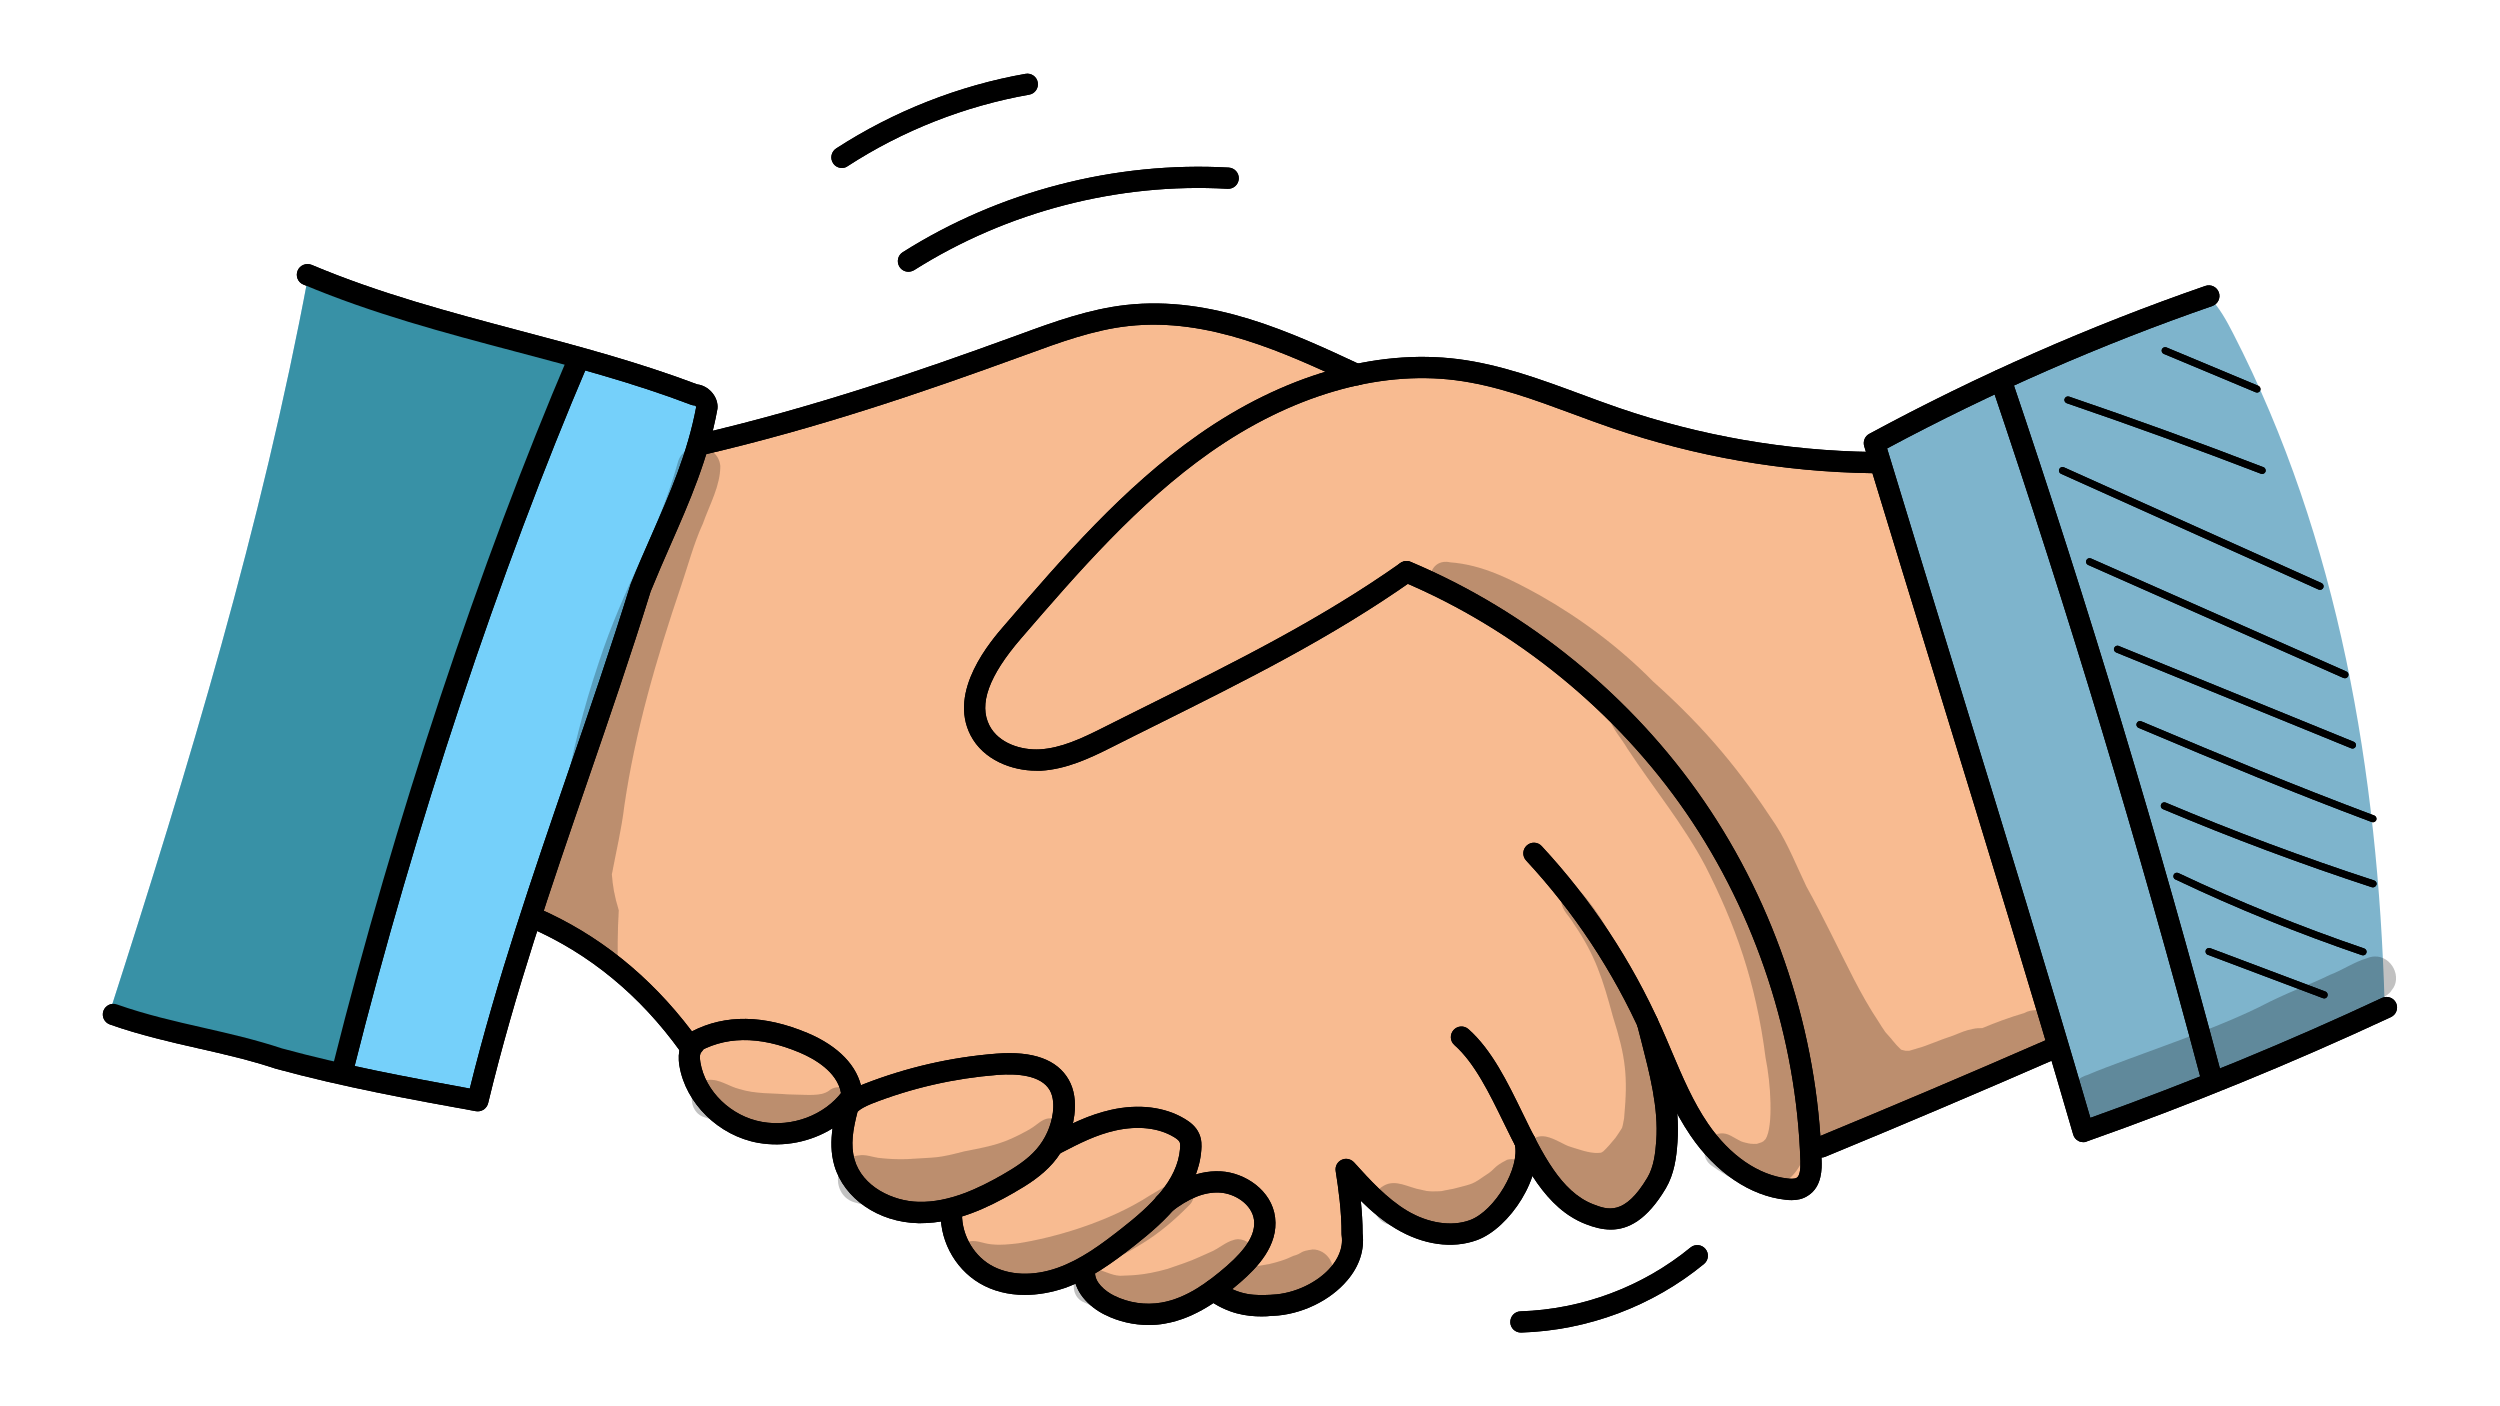 <?xml version="1.0" encoding="utf-8"?>
<!-- Generator: Adobe Illustrator 26.5.1, SVG Export Plug-In . SVG Version: 6.00 Build 0)  -->
<svg version="1.1" id="Layer_1" xmlns="http://www.w3.org/2000/svg" xmlns:xlink="http://www.w3.org/1999/xlink" x="0px" y="0px"
	 viewBox="0 0 192 108" style="enable-background:new 0 0 192 108;" xml:space="preserve">
<style type="text/css">
	.st0{fill:#F8BB91;}
	.st1{fill:#7EB4CC;}
	.st2{fill:#75D0FA;}
	.st3{fill:#A8D0F3;}
	.st4{opacity:0.129;}
	.st5{fill:#3891A6;}
	.st6{fill:#E5F9FF;}
	.st7{stroke:#000000;stroke-width:0.5;stroke-miterlimit:10;}
	.st8{fill:#FFCD43;}
	.st9{fill:#A7C9CB;}
	.st10{fill:#F1BA33;}
	.st11{fill:#91B6B6;}
	.st12{fill:#FFF1CB;}
	.st13{fill:#FFFFFF;}
	.st14{fill:#9FD3F9;}
	.st15{opacity:0.6;fill:#FFFFFF;}
	.st16{fill:#A9D1F4;}
	.st17{fill:#75D1FB;}
	.st18{fill:#55A8C3;}
	.st19{fill:none;stroke:#55A8C3;stroke-width:0.75;stroke-miterlimit:10;}
	.st20{opacity:0.1;}
	.st21{fill:#F8CEB4;}
	.st22{fill:#D48E3C;}
	.st23{fill:#EFBEA4;}
	.st24{fill:#151515;}
	.st25{fill:#333D51;}
	.st26{fill:#3B445A;}
	.st27{fill:#415066;}
	.st28{fill:#4B5971;}
	.st29{fill:#1E1E1E;}
	.st30{fill:#232323;}
	.st31{fill:#313233;}
	.st32{fill:#387295;}
	.st33{fill:url(#SVGID_1_);}
	.st34{fill:#BA1F41;}
	.st35{fill:url(#SVGID_00000065769474004616021320000006613152495205673607_);}
	.st36{fill:#454547;}
	.st37{fill:#FFF2E8;}
	.st38{fill:#E18373;}
	.st39{fill:#F38D7D;}
	.st40{fill:#DE5D4F;}
	.st41{fill:#EC6554;}
	.st42{fill:url(#SVGID_00000161593788750705054580000003713124778162130585_);}
	.st43{fill:#A6A8AA;}
	.st44{fill:#B0B2B4;}
	.st45{fill:#B62025;}
	.st46{fill:#AB1A25;}
	.st47{fill:#C6002C;}
	.st48{fill:#F4A85F;}
	.st49{fill:#4C4B4A;}
	.st50{opacity:0.08;}
	.st51{fill:#4E4D50;}
	.st52{fill:#333333;}
	.st53{fill:#F28477;}
	.st54{fill:#ED806E;}
	.st55{fill:#EE5B4F;}
	.st56{fill:#ED5447;}
	.st57{fill:#1A1A1A;}
	.st58{fill:#B62025;stroke:#B62025;stroke-width:0.929;stroke-miterlimit:10;}
</style>
<g>
	<g>
		<path class="st0" d="M157.67,79.85c-0.11-0.63-0.26-1.25-0.36-1.87c-0.21-1.26-0.71-2.44-1.31-3.56c0-0.01-0.01-0.01-0.01-0.02
			c-0.2-0.56-0.35-1.12-0.53-1.69c-0.16-0.53-0.38-1-0.62-1.5c-0.43-0.91-0.4-1.88-0.58-2.85c-0.34-1.89-1.47-3.52-1.98-5.36
			c-0.04-0.03-0.08-0.08-0.11-0.14c-0.49-1.22-0.67-2.53-0.95-3.81c-0.29-1.34-0.71-2.65-1.15-3.94c-0.89-2.58-1.93-5.13-2.42-7.84
			c-0.01-0.06,0-0.12,0.02-0.17c-0.44-0.95-0.81-1.95-1.18-2.92c-0.46-1.2-0.63-2.49-0.94-3.73c-0.42-1.7-1.34-3.27-1.81-4.95
			c-8.46,0.48-16.75-2.37-24.75-5.2c-2.58-0.92-5.21-1.84-7.94-2.03c-2.43-0.17-4.86,0.26-7.57,0.5c-2.89-1.75-6.11-2.87-9.37-3.77
			c-1.97-0.55-3.98-1.03-6.02-1c-1.87,0.02-3.71,0.47-5.5,0.99c-9.66,2.82-18.69,8.04-28.72,8.97L40.71,70.44
			c2.63,0.51,5.01,1.94,7.02,3.71c2,1.78,3.67,3.9,5.52,6.34c-0.19,2.61,1.72,5.1,4.17,5.99c2.46,0.89,5.28,0.35,7.57-1.19
			c-0.23,1.14-0.23,2.33,0,3.48c0.1,0.5,0.24,0.99,0.47,1.44c0.49,0.95,1.36,1.65,2.3,2.14c1.6,0.83,3.49,1.09,5.42,0.76
			c-0.2,2.18,1.44,4.24,3.49,5c2.05,0.76,4.37,0.4,6.51-0.4c0.33,0.75,0.68,1.52,1.29,2.07c0.68,0.62,1.62,0.89,2.53,1
			c2.19,0.26,4.48-0.37,6.53-1.6c2.25,1.23,5.1,1.28,7.39,0.12c0.6-0.3,1.17-0.69,1.63-1.18c0.93-1,1.35-2.38,1.43-3.74
			c0.08-1.36-0.15-2.71-0.24-4.1c1.13,1.32,2.32,2.62,3.8,3.53c1.48,0.91,3.3,1.39,4.98,0.94c1.39-0.38,2.57-1.38,3.34-2.6
			c0.77-1.22,1.16-2.65,1.27-4.29c0.56,0.92,1.18,1.81,1.85,2.66c0.63,0.8,1.31,1.57,2.15,2.14c0.84,0.57,1.86,0.92,2.87,0.81
			c1.56-0.18,2.82-1.44,3.44-2.88c0.62-1.44,0.72-3.04,0.81-4.61c0.05-0.91,0.1-1.81,0.07-2.74c0.82,1.55,1.65,3.11,2.74,4.48
			c1.09,1.37,2.48,2.56,4.13,3.14c0.41,0.14,0.83,0.25,1.25,0.36c0.68,0.17,1.46,0.32,2.03-0.08c0.46-0.32,0.65-0.91,0.71-1.47
			c0.06-0.56,0.03-1.13,0.35-1.69c6.19-2.33,12.27-4.91,18.17-7.69C157.7,80.15,157.69,80,157.67,79.85z"/>
		<path class="st1" d="M171.51,25.62c-0.51-0.99-1.04-1.98-1.86-2.82c-8.77,3.05-17.31,6.77-25.52,11.09
			c0.14,2.25,1.54,4.23,2.07,6.39c0.3,1.2,0.47,2.43,0.89,3.59c0.42,1.17,0.87,2.38,1.44,3.48c0.09,0.16,0.02,0.32-0.09,0.41
			c0.53,2.46,1.46,4.81,2.28,7.18c0.45,1.3,0.86,2.6,1.15,3.94c0.24,1.09,0.42,2.21,0.76,3.27c0.08,0.03,0.14,0.1,0.16,0.21
			c0.43,2.04,1.73,3.77,2.1,5.83c0.09,0.5,0.14,1.01,0.19,1.52c0.06,0.54,0.22,0.98,0.46,1.47c0.48,0.94,0.69,1.98,1.04,2.97
			c0.63,1.2,1.16,2.45,1.37,3.8c0.11,0.7,0.32,1.4,0.39,2.1c0.04,0.37-0.03,0.71-0.14,1.05c0.53,1.89,1.13,3.76,1.9,5.57
			c4.47-1.04,8.82-2.64,12.84-4.71c3.54-1.36,7.03-2.86,10.2-4.86C182.63,59.36,179.62,41.39,171.51,25.62z"/>
		<path class="st2" d="M53.88,33.95c0.08-0.67,0.16-1.35,0.24-2.02c0.04-0.36,0.07-0.77-0.12-1.06c-3.25-1.32-6.55-2.65-9.86-3.01
			c-6.41,17.9-12.82,35.84-17.16,54.63c3.3,1.11,6.75,1.78,10.23,1.96c1.32-4.61,2.63-9.21,3.95-13.82c0,0-0.19-0.14-0.44-0.19
			L53.88,33.95z"/>
	</g>
	<g>
		<path d="M178.5,76.68c-0.03,0-0.06-0.01-0.1-0.02l-8.84-3.33c-0.14-0.05-0.21-0.21-0.16-0.35c0.05-0.14,0.21-0.21,0.35-0.16
			l8.84,3.33c0.14,0.05,0.21,0.21,0.16,0.35C178.71,76.61,178.61,76.68,178.5,76.68z"/>
	</g>
	<g>
		<path d="M181.49,73.37c-0.03,0-0.06,0-0.09-0.01c-4.87-1.66-9.69-3.61-14.33-5.82c-0.14-0.06-0.19-0.23-0.13-0.36
			c0.06-0.14,0.23-0.19,0.36-0.13c4.62,2.19,9.42,4.14,14.27,5.79c0.14,0.05,0.22,0.2,0.17,0.34
			C181.71,73.29,181.6,73.37,181.49,73.37z"/>
	</g>
	<g>
		<path d="M182.24,68.15c-0.03,0-0.06,0-0.08-0.01c-5.41-1.77-10.81-3.79-16.05-6c-0.14-0.06-0.2-0.22-0.14-0.36
			c0.06-0.14,0.22-0.2,0.36-0.14c5.23,2.21,10.61,4.22,16.01,5.98c0.14,0.05,0.22,0.2,0.17,0.34
			C182.46,68.08,182.35,68.15,182.24,68.15z"/>
	</g>
	<g>
		<path d="M182.24,63.15c-0.03,0-0.06-0.01-0.1-0.02c-6.3-2.36-11.18-4.4-17.9-7.23c-0.14-0.06-0.2-0.22-0.14-0.36
			c0.06-0.14,0.22-0.2,0.36-0.14c6.71,2.83,11.58,4.86,17.88,7.23c0.14,0.05,0.21,0.21,0.16,0.35
			C182.45,63.08,182.35,63.15,182.24,63.15z"/>
	</g>
	<g>
		<path d="M180.67,57.49c-0.03,0-0.07-0.01-0.1-0.02l-18.05-7.36c-0.14-0.06-0.21-0.22-0.15-0.35c0.06-0.14,0.22-0.21,0.35-0.15
			l18.05,7.36c0.14,0.06,0.21,0.22,0.15,0.35C180.88,57.43,180.78,57.49,180.67,57.49z"/>
	</g>
	<g>
		<path d="M180.09,52.09c-0.04,0-0.07-0.01-0.11-0.02l-19.61-8.68c-0.14-0.06-0.2-0.22-0.14-0.36c0.06-0.14,0.22-0.2,0.36-0.14
			l19.61,8.68c0.14,0.06,0.2,0.22,0.14,0.36C180.29,52.03,180.19,52.09,180.09,52.09z"/>
	</g>
	<g>
		<path d="M178.18,45.3c-0.04,0-0.08-0.01-0.11-0.02l-19.78-8.89c-0.14-0.06-0.2-0.22-0.14-0.36c0.06-0.14,0.22-0.2,0.36-0.14
			l19.78,8.89c0.14,0.06,0.2,0.22,0.14,0.36C178.38,45.24,178.28,45.3,178.18,45.3z"/>
	</g>
	<g>
		<path d="M173.73,36.4c-0.03,0-0.07-0.01-0.1-0.02c-4.91-1.89-9.93-3.71-14.9-5.41c-0.14-0.05-0.22-0.2-0.17-0.34
			c0.05-0.14,0.2-0.22,0.35-0.17c4.98,1.7,10,3.52,14.92,5.42c0.14,0.05,0.21,0.21,0.16,0.35C173.94,36.34,173.84,36.4,173.73,36.4z
			"/>
	</g>
	<g>
		<path d="M173.34,30.15c-0.03,0-0.07-0.01-0.1-0.02l-7.06-2.95c-0.14-0.06-0.2-0.22-0.15-0.35c0.06-0.14,0.22-0.2,0.35-0.15
			l7.06,2.95c0.14,0.06,0.2,0.22,0.15,0.35C173.55,30.09,173.44,30.15,173.34,30.15z"/>
	</g>
	<g>
		<path class="st3" d="M23.66,21.26c6.98,2.34,14.03,4.47,20.76,6.48c-1.1,4.65-3.94,8.68-5.84,13.07c-1.01,2.33-1.76,4.76-2.5,7.18
			c-3.46,11.37-6.78,22.79-9.96,34.24c-6.22-2.13-11.05-3.22-17.72-4.41C14.55,58.72,20.09,40.36,23.66,21.26z"/>
	</g>
	<g class="st4">
		<path d="M155.44,77.81c-1.09,0.32-2.15,0.71-3.2,1.15c-0.24-0.01-0.48,0.01-0.71,0.06c-0.53,0.09-1.02,0.31-1.52,0.51
			c-0.55,0.19-1.07,0.37-1.61,0.59c-0.21,0.08-0.85,0.33-1.1,0.38c-0.08,0.02-0.14,0.04-0.19,0.06c-0.16,0.05-0.32,0.1-0.48,0.14
			c-0.1,0-0.19,0-0.29,0c-0.11-0.02-0.21-0.05-0.32-0.08c0,0,0,0-0.01,0c-0.23-0.21-0.44-0.44-0.63-0.68
			c-0.26-0.34,0.03,0.04,0.13,0.17c-0.17-0.23-0.36-0.46-0.56-0.67c-0.06-0.07-0.11-0.13-0.15-0.17c-0.18-0.25-0.35-0.52-0.51-0.78
			c-0.7-1.05-1.32-2.15-1.9-3.27c-1.22-2.37-2.35-4.79-3.65-7.12c-0.76-1.58-1.4-3.23-2.35-4.72c-2.72-4.15-5.36-7.4-9.42-11.03
			c-2.56-2.6-5.52-4.82-8.69-6.62c-2.15-1.19-4.4-2.36-6.89-2.54c-1.75-0.4-2.17,2.19-0.37,2.31c1.64,0.09,3.39,0.83,5.27,1.91
			c-0.17,0.42-0.13,0.94,0.29,1.38c1.74,1.51,3.74,2.67,5.55,4.09c-0.09-0.06,0.92,0.79,1.13,1.01c0.21,0.2,0.42,0.42,0.62,0.63
			c-0.16,0.16-0.27,0.37-0.26,0.61c0.12,0.75,0.96,1.64,1.35,2.34c1.99,3.03,4.33,5.85,6.02,9.07c2.24,4.41,3.86,8.81,4.61,14.72
			c0.39,1.86,0.61,5.25,0,6.22c-0.05,0.06-0.11,0.12-0.17,0.17c-0.05,0.03-0.09,0.05-0.12,0.07c-0.08,0.03-0.16,0.05-0.23,0.08
			c-0.04,0.01-0.08,0.03-0.12,0.04c-0.01,0-0.02,0-0.03,0.01c-0.17,0.01-0.36,0-0.48-0.01c-0.06-0.01-0.12-0.02-0.18-0.03
			c-0.67-0.17-0.31-0.02-1.32-0.57c-1.56-0.88-2.91,1.43-1.38,2.36c3.86,2.78,6.56,1.79,7.32-1.97c0.38-2.27,0.13-4.59-0.27-6.85
			c0.11,0.34,0.23,0.68,0.34,1.02c0.22,1.34,0.41,2.61,0.59,3.74c-0.03,0.03-0.06,0.06-0.08,0.1c-0.44,0.7-0.11,1.55,0.5,1.96
			c0.27,0.44,0.86,0.64,1.36,0.51c0.44-0.13,0.67-0.4,0.79-0.73c4.21-1.66,8.39-3.44,12.27-5.79c0.91-0.56,0.92-0.62,1.67-0.94
			c0.39-0.16,0.87-0.39,1.1-0.75c0.19-0.13,0.36-0.29,0.5-0.5C158.39,77.93,156.62,77.17,155.44,77.81z"/>
	</g>
	<g class="st4">
		<path d="M182.39,73.46c-0.22,0-0.43,0.06-0.63,0.14c-0.98,0.29-1.86,0.91-2.82,1.27c-1.71,0.83-2.37,0.98-4.66,2.08
			c-3.93,2.09-10.47,4.14-13.98,5.61c-2.31,0.7-1.38,4.12,0.98,3.54c3.68-1.19,7.17-2.91,10.72-4.43c1.88-0.87,5.44-2.15,8.4-3.61
			c1.38-0.73,3.1-1.58,3.27-2C184.53,75.08,183.68,73.42,182.39,73.46z"/>
	</g>
	<g>
		<g class="st4">
			<polygon points="41.75,70.71 41.75,70.71 41.75,70.71 			"/>
		</g>
		<g class="st4">
			<path d="M52.05,35.54c-1.49,5.41-4.13,9.4-6.07,15.36c-1.17,3.47-2.06,7.03-2.74,10.64c-0.42,1.59-0.75,3.21-1.08,4.83
				c-0.25,1.43-0.67,2.9-0.41,4.35c0.37,1.41,1.93,2.1,3.2,1.64c0.81,0.84,1.66,1.65,2.52,2.44c0-0.04,0-0.07,0-0.11
				c-0.06-1.59-0.04-3.19,0.05-4.78c-0.34-1.12-0.46-1.85-0.53-2.76c0.33-1.76,0.75-3.5,0.96-5.28c0.84-5.73,2.47-11.31,4.33-16.79
				c0.56-1.64,0.99-3.32,1.71-4.89c0.5-1.42,1.33-2.87,1.33-4.4C55.15,34,52.48,33.82,52.05,35.54z"/>
		</g>
		<g class="st4">
			<path d="M53.74,79.39c-0.09,0.35-0.42,0.62-0.79,0.59c0.29,0.16,0.6,0.23,0.94,0.13c0.53-0.13,0.87-0.66,0.84-1.19
				C54.4,79.09,54.07,79.24,53.74,79.39z"/>
		</g>
		<g class="st4">
			<path d="M41.75,70.71c-0.03-0.21-0.06-0.43-0.09-0.64C41.66,70.3,41.7,70.51,41.75,70.71z"/>
		</g>
	</g>
	<g class="st4">
		<path d="M63.65,83.78c-0.63,0.43-1.49,0.3-3.14,0.27c-1.09-0.1-2.5-0.02-3.72-0.41c-0.8-0.19-1.56-0.8-2.4-0.7
			c-1.57,0.14-1.72,2.51-0.2,2.89c1.11,0.43,2.22,0.81,3.38,1.06c0.98,0.23,1.98,0.45,2.98,0.21c1.23-0.26,2.41-0.78,3.51-1.38
			c0.44-0.29,1.05-0.52,1.22-1.07C65.53,83.66,64.36,83.15,63.65,83.78z"/>
	</g>
	<g class="st4">
		<path d="M80.35,85.93c-0.55,0.18-0.66,0.48-1.52,0.94c-1.72,0.93-2.46,1.11-4.75,1.55c-2.18,0.56-1.99,0.44-4.4,0.6
			c-0.75,0.03-1.51-0.01-2.26-0.1c-0.49-0.08-0.98-0.28-1.48-0.18c-1.98,0.19-2.16,3.12-0.25,3.62c4.87,1.41,8.88,0,12.33-2.09
			c1.04-0.62,2.08-1.28,2.96-2.12c0.48-0.54,0.61-0.45,0.71-1.19C81.73,86.27,81.02,85.74,80.35,85.93z"/>
	</g>
	<g class="st4">
		<path d="M100.81,95.96c-1.02,0.14-0.77,0.27-1.31,0.44c-0.43,0.11-0.49,0.31-2.02,0.68c-1.05,0.18-1.02,0.18-1.29,0.21
			c0.2-0.26,0.29-0.62,0.22-0.94c-0.05-0.67-0.68-1.17-1.33-1.18c-0.8,0.05-1.41,0.71-2.14,1c-1.52,0.67-1.16,0.56-3.27,1.28
			c-1.91,0.54-2.9,0.49-3.64,0.53c-0.7-0.02-1.38-0.47-2.02-0.55c1.28-0.5,2.5-1.18,3.67-1.9c1.33-0.81,2.52-1.82,3.61-2.93
			c0.24-0.21,0.39-0.52,0.39-0.85c0.01-0.4-0.22-0.75-0.55-0.96c-0.42-0.25-1-0.18-1.35,0.17c0.07-0.06,0.26-0.2,0.15-0.13
			c-0.55,0.34-1.09,0.68-1.65,1c-3.18,2.05-7.38,3.24-10.11,3.66c-0.65,0.07-1.3,0.15-1.95,0.08c-0.05-0.01-0.09-0.01-0.11-0.01
			c-0.02,0-0.05-0.01-0.07-0.01c-0.49-0.05-0.98-0.29-1.47-0.23c-1.18,0.1-1.29,1.87-0.15,2.16c1.03,0.36,2.07,0.71,3.16,0.81
			c1.15,0.12,2.31-0.04,3.45-0.17c0.62-0.05,1.22-0.17,1.81-0.33c-0.55,0.6-0.53,1.73,0.29,2.17c2.96,1.5,6.16,1.19,9.12-0.15
			c0.54-0.21,1.06-0.47,1.56-0.77c0.02,0.9,0.71,1.79,1.72,1.75c1.85-0.24,3.84-0.34,5.4-1.46c0.46-0.36,1.07-0.66,1.28-1.24
			C102.71,97.15,101.87,95.94,100.81,95.96z"/>
	</g>
	<g class="st4">
		<path d="M115.75,89.07c-1.14,0.58-0.86,0.69-1.6,1.15c-1.1,0.76-0.95,0.67-2.53,1.08c-1.3,0.22-0.52,0.18-1.64,0.2
			c-0.13,0-0.26-0.02-0.39-0.03c-0.14-0.03-0.32-0.06-0.46-0.1c-0.94-0.15-1.94-0.85-2.87-0.3c-1.22,0.66-0.96,2.64,0.39,2.97
			c1.24,0.37,2.52,0.73,3.82,0.64c1.56-0.11,3.08-0.68,4.38-1.54c0.63-0.44,1.22-0.93,1.79-1.44c0.41-0.34,0.83-0.76,0.81-1.33
			C117.49,89.51,116.59,88.83,115.75,89.07z"/>
	</g>
	<g class="st4">
		<path d="M128.6,84.58c0.01-0.68-0.45-1.35-1.13-1.52c-0.04-0.01-0.07-0.01-0.11-0.02c-0.01-1.28,0.03-2.58-0.29-3.83
			c-0.47-1.95-1.54-3.67-2.42-5.45c-0.81-1.88-1.86-3.69-3.21-5.23c-0.58-0.5-1.55-0.01-1.52,0.75c0.05,0.65,0.64,1.11,0.94,1.66
			c1.67,2.43,2.23,4.25,3.02,7.16c0.97,3.06,1.15,4.54,0.86,7.69c0,0.03-0.01,0.07-0.01,0.1c-0.03,0.14-0.05,0.29-0.08,0.43
			c-0.01,0.07-0.04,0.18-0.08,0.31c-0.16,0.26-0.33,0.52-0.51,0.77c-0.22,0.27-0.67,0.8-0.93,1.03c-0.06,0.04-0.11,0.07-0.17,0.1
			c-0.5,0.05-0.88,0.03-2.22-0.41c-0.38-0.14-0.46-0.18-0.04,0c-0.68-0.23-1.29-0.7-1.99-0.83c-1.59-0.29-2.36,2-0.96,2.78
			c0.49,0.25,1.04,0.5,1.51,0.71c0.1,0.52,0.39,1,0.89,1.28c0.12,0.07,0.24,0.11,0.36,0.17c0.04,0.63,0.42,1.24,1.23,1.48
			c0.68,0.19,1.38,0.37,2.08,0.21c0.24-0.04,0.72-0.25,0.79-0.29c0.7-0.3,1.43-0.72,1.74-1.43c0.17-0.36,0.18-0.72,0.08-1.05
			c0.27-0.27,0.42-0.63,0.45-1.01c0.69-0.92,1.2-1.99,1.46-3.09c0.15-0.77,0.24-1.56,0.26-2.34c0-0.03,0-0.06,0-0.08
			c0-0.02,0-0.03,0-0.05L128.6,84.58z"/>
	</g>
	<g>
		<path d="M36.7,85.35c-0.05,0-0.1,0-0.15-0.01c-5.03-0.91-10.23-1.86-15.36-3.26c-1.99-0.66-3.9-1.1-5.93-1.56
			c-2.21-0.5-4.49-1.02-6.82-1.84c-0.42-0.15-0.65-0.61-0.5-1.04c0.15-0.42,0.62-0.65,1.04-0.5c2.24,0.79,4.48,1.3,6.64,1.79
			c1.98,0.45,4.02,0.92,6.04,1.59c4.77,1.3,9.66,2.21,14.42,3.08c2.06-8.32,4.85-16.44,7.55-24.3c1.61-4.67,3.27-9.5,4.79-14.39
			c0.01-0.02,0.01-0.04,0.02-0.06c0.51-1.27,1.05-2.51,1.58-3.71c1.43-3.26,2.78-6.33,3.45-9.9c-0.02-0.03-0.08-0.09-0.12-0.1
			c-0.1,0-0.18-0.02-0.27-0.05c-4.45-1.7-9.11-2.93-13.61-4.12c-5.32-1.41-10.83-2.87-16.18-5.12c-0.41-0.17-0.61-0.65-0.43-1.07
			c0.17-0.41,0.65-0.61,1.07-0.44c5.24,2.21,10.69,3.65,15.96,5.05c4.51,1.19,9.16,2.43,13.66,4.13c0.84,0.1,1.56,0.88,1.56,1.73
			c0,0.05,0,0.1-0.01,0.15c-0.69,3.81-2.16,7.16-3.58,10.39c-0.52,1.18-1.05,2.4-1.55,3.63c-1.52,4.9-3.18,9.73-4.79,14.41
			c-2.9,8.43-5.64,16.39-7.69,24.89C37.4,85.09,37.07,85.35,36.7,85.35z M54.3,31.25L54.3,31.25L54.3,31.25z"/>
	</g>
	<g>
		<path d="M26.38,82.75c-0.07,0-0.13-0.01-0.2-0.02c-0.44-0.11-0.7-0.55-0.59-0.99c4.68-18.68,11.28-38.54,18.09-54.48
			c0.18-0.41,0.66-0.61,1.07-0.43c0.41,0.18,0.61,0.66,0.43,1.07C38.4,43.76,31.83,63.53,27.17,82.13
			C27.08,82.5,26.75,82.75,26.38,82.75z"/>
	</g>
	<g>
		<path d="M160,87.72c-0.13,0-0.26-0.03-0.37-0.09c-0.2-0.1-0.35-0.28-0.41-0.5c-3.24-11.15-6.67-22.29-10.3-34.09
			c-1.87-6.09-3.81-12.39-5.75-18.77c-0.11-0.37,0.05-0.77,0.39-0.95c8.26-4.47,16.94-8.29,25.81-11.36
			c0.43-0.15,0.89,0.08,1.04,0.5c0.15,0.43-0.08,0.89-0.5,1.04c-8.58,2.97-16.98,6.65-24.98,10.94c1.87,6.16,3.74,12.24,5.55,18.13
			c3.54,11.51,6.89,22.4,10.06,33.28c7.58-2.71,15.11-5.8,22.4-9.21c0.41-0.19,0.89-0.01,1.08,0.39c0.19,0.41,0.01,0.89-0.39,1.08
			c-7.6,3.54-15.46,6.76-23.36,9.55C160.19,87.71,160.09,87.72,160,87.72z"/>
	</g>
	<g>
		<path d="M169.81,83.46c-0.36,0-0.69-0.24-0.79-0.61c-4.76-17.9-10.18-35.87-16.12-53.41c-0.14-0.43,0.08-0.89,0.51-1.03
			c0.43-0.14,0.89,0.08,1.03,0.51c5.95,17.57,11.38,35.58,16.15,53.51c0.12,0.44-0.14,0.88-0.58,1
			C169.95,83.45,169.88,83.46,169.81,83.46z"/>
	</g>
	<g>
		<path d="M79.59,59.19c-1.87,0-4.07-0.82-5.05-2.72c-1.75-3.4,1.54-7.23,2.63-8.48c4.47-5.19,9.1-10.55,14.85-14.59
			c6.49-4.56,13.58-6.63,19.97-5.82c3.27,0.42,6.38,1.57,9.38,2.68c0.97,0.36,1.97,0.73,2.96,1.07c6.27,2.15,12.81,3.28,19.43,3.38
			c0.45,0.01,0.81,0.38,0.8,0.83c-0.01,0.45-0.36,0.83-0.83,0.8c-6.8-0.1-13.5-1.27-19.94-3.47c-1-0.34-2.02-0.72-2.99-1.08
			c-2.92-1.08-5.94-2.2-9.02-2.59c-5.98-0.76-12.67,1.21-18.82,5.53c-5.59,3.93-10.15,9.21-14.56,14.32
			c-2.46,2.86-3.25,5.04-2.41,6.67c0.71,1.38,2.46,1.91,3.88,1.83c1.62-0.1,3.15-0.81,4.84-1.66c1.12-0.57,2.25-1.12,3.36-1.68
			c6.85-3.41,13.33-6.63,19.47-10.96c0.37-0.26,0.88-0.17,1.14,0.2c0.26,0.37,0.17,0.88-0.2,1.14c-6.25,4.4-12.78,7.65-19.69,11.09
			c-1.12,0.56-2.24,1.11-3.36,1.68c-1.78,0.9-3.54,1.71-5.47,1.83C79.85,59.19,79.72,59.19,79.59,59.19z"/>
	</g>
	<g>
		<path d="M139.87,88.9c-0.32,0-0.62-0.19-0.75-0.5c-0.17-0.42,0.03-0.89,0.44-1.06c5.86-2.42,11.78-4.93,17.59-7.47
			c0.41-0.18,0.89,0.01,1.07,0.42c0.18,0.41-0.01,0.89-0.42,1.07c-5.82,2.54-11.75,5.06-17.62,7.48
			C140.08,88.88,139.98,88.9,139.87,88.9z"/>
	</g>
	<g>
		<path d="M137.6,92.17c-0.17,0-0.33-0.01-0.47-0.03c-2.71-0.29-5.37-2.09-7.3-4.93c-1.24-1.82-2.1-3.85-2.93-5.81
			c-0.26-0.62-0.52-1.24-0.8-1.85c-2.21-4.95-5.2-9.48-8.89-13.46c-0.31-0.33-0.29-0.85,0.04-1.15c0.33-0.31,0.85-0.29,1.15,0.04
			c3.81,4.11,6.9,8.79,9.18,13.9c0.28,0.62,0.54,1.25,0.81,1.88c0.84,1.98,1.63,3.84,2.78,5.53c1.67,2.45,3.9,3.98,6.13,4.22
			c0.13,0.01,0.51,0.06,0.69-0.06c0.21-0.13,0.3-0.56,0.28-1.27c-0.3-9.45-3.41-18.95-8.76-26.74c-5.35-7.79-13.1-14.11-21.81-17.78
			c-0.41-0.18-0.61-0.65-0.43-1.07c0.17-0.41,0.65-0.61,1.07-0.44c9,3.79,17,10.31,22.52,18.36c5.53,8.05,8.74,17.85,9.04,27.61
			c0.02,0.55,0.06,2.01-1.04,2.7C138.45,92.1,137.99,92.17,137.6,92.17z"/>
	</g>
	<g>
		<path d="M96.9,101.1c-1.13,0-2.6-0.18-4.19-1.35c-0.36-0.27-0.44-0.78-0.18-1.14c0.27-0.36,0.78-0.44,1.14-0.18
			c1.52,1.11,2.79,1.06,3.92,1.01l0.12-0.01c1.69-0.07,3.51-0.93,4.53-2.15c0.44-0.53,0.94-1.36,0.8-2.38
			c-0.01-0.04-0.01-0.07-0.01-0.11c0.01-1.74-0.24-3.51-0.45-4.85c-0.06-0.36,0.13-0.71,0.45-0.86c0.32-0.16,0.71-0.08,0.96,0.19
			c1.23,1.36,2.51,2.77,4.07,3.71c1.62,0.97,3.42,1.24,4.82,0.73c1.92-0.7,3.89-4.04,3.45-5.85c-0.11-0.44,0.16-0.88,0.6-0.98
			c0.44-0.1,0.88,0.16,0.98,0.6c0.68,2.85-1.98,6.85-4.48,7.76c-1.88,0.69-4.14,0.37-6.22-0.87c-1.01-0.6-1.89-1.35-2.7-2.15
			c0.08,0.81,0.14,1.67,0.14,2.53c0.15,1.25-0.25,2.49-1.18,3.58c-1.32,1.57-3.56,2.64-5.71,2.73l-0.12,0
			C97.42,101.09,97.17,101.1,96.9,101.1z"/>
	</g>
	<g>
		<path d="M123.71,94.43c-0.67,0-1.32-0.18-1.93-0.42c-3.08-1.19-4.71-4.55-6.3-7.8c-1.1-2.25-2.23-4.58-3.78-5.95
			c-0.34-0.3-0.37-0.81-0.07-1.15c0.3-0.34,0.81-0.37,1.15-0.07c1.79,1.59,2.99,4.06,4.16,6.46c1.51,3.1,2.94,6.03,5.42,6.99
			c1.07,0.41,2.39,0.93,4.16-2.05c0.48-0.81,0.61-1.84,0.68-2.83c0.18-2.54-0.51-5.16-1.16-7.7c-0.1-0.39-0.2-0.77-0.3-1.16
			c-0.11-0.44,0.15-0.88,0.59-0.99c0.44-0.11,0.88,0.15,0.99,0.59c0.1,0.38,0.2,0.76,0.3,1.15c0.69,2.66,1.41,5.41,1.21,8.22
			c-0.08,1.19-0.25,2.45-0.9,3.55C126.48,93.71,125.04,94.43,123.71,94.43z"/>
	</g>
	<g>
		<path d="M70.72,93.94c-0.07,0-0.14,0-0.21,0c-3.05-0.07-5.69-1.89-6.43-4.42c-0.28-0.96-0.27-1.93-0.14-2.86
			c-1.66,1.03-3.73,1.46-5.71,1.11c-3.03-0.54-5.57-3.03-6.05-5.91c-0.2-1.19,0.18-1.85,0.53-2.2c0.32-0.32,0.84-0.31,1.15,0.01
			c0.32,0.32,0.31,0.84-0.01,1.15c-0.08,0.08-0.14,0.32-0.06,0.77c0.37,2.22,2.36,4.15,4.73,4.57c2.32,0.42,4.79-0.51,6.15-2.31
			c0.22-0.29,0.61-0.4,0.95-0.27c0.3-0.16,0.57-0.26,0.74-0.33c3.26-1.27,6.68-2.06,10.17-2.33c2.81-0.22,4.67,0.46,5.55,2.01
			c0.42,0.74,0.56,1.66,0.43,2.71c-0.17,1.35-0.75,2.65-1.64,3.68c-0.86,0.99-1.97,1.69-3.04,2.3
			C75.93,92.71,73.43,93.94,70.72,93.94z M65.86,85.38c-0.36,1.38-0.55,2.56-0.23,3.68c0.6,2.07,2.92,3.19,4.9,3.24
			c2.39,0.07,4.71-1.08,6.46-2.08c0.94-0.54,1.91-1.15,2.61-1.96c0.68-0.78,1.13-1.78,1.26-2.81c0.06-0.48,0.07-1.17-0.23-1.71
			c-0.67-1.18-2.54-1.3-4-1.19c-3.33,0.26-6.59,1-9.7,2.22C66.42,84.98,66.06,85.18,65.86,85.38z"/>
	</g>
	<g>
		<path d="M78.71,99.45c-1.27,0-2.47-0.3-3.48-0.9c-1.98-1.17-3.17-3.49-2.96-5.77c0.04-0.45,0.44-0.77,0.89-0.74
			c0.45,0.04,0.78,0.44,0.74,0.89c-0.15,1.65,0.74,3.38,2.17,4.22c1.38,0.81,3.26,0.89,5.15,0.22c1.78-0.63,3.33-1.78,4.9-3.01
			c2.23-1.74,4.32-3.7,4.51-6.16c0.01-0.15,0.02-0.36-0.03-0.48c-0.05-0.12-0.2-0.25-0.45-0.4c-1.18-0.71-2.77-0.88-4.48-0.5
			c-1.51,0.34-2.75,0.98-4.18,1.72l-0.24,0.13c-0.4,0.21-0.89,0.05-1.1-0.35c-0.21-0.4-0.05-0.89,0.35-1.1l0.24-0.12
			c1.47-0.76,2.85-1.47,4.57-1.86c2.12-0.48,4.14-0.24,5.68,0.69c0.35,0.21,0.86,0.56,1.11,1.15c0.2,0.45,0.19,0.91,0.16,1.26
			c-0.24,3.09-2.61,5.34-5.13,7.32c-1.61,1.26-3.35,2.55-5.36,3.26C80.73,99.27,79.69,99.45,78.71,99.45z"/>
	</g>
	<g>
		<path d="M88.22,101.76c-1.16,0-2.33-0.27-3.37-0.79c-1.21-0.6-2.47-1.81-2.37-3.38c0.03-0.45,0.42-0.79,0.86-0.76
			c0.45,0.03,0.79,0.42,0.76,0.86c-0.05,0.78,0.76,1.47,1.47,1.82c1.11,0.55,2.4,0.74,3.62,0.53c1.94-0.33,3.62-1.6,5.01-2.8
			c1.56-1.36,2.23-2.48,2.11-3.53c-0.15-1.23-1.49-2.06-2.64-2.12c-1.16-0.06-2.35,0.41-3.75,1.5c-0.35,0.28-0.87,0.21-1.14-0.14
			c-0.28-0.35-0.21-0.87,0.14-1.14c1.09-0.85,2.77-1.96,4.84-1.85c1.85,0.1,3.92,1.46,4.17,3.55c0.26,2.15-1.39,3.86-2.66,4.96
			c-1.47,1.27-3.45,2.78-5.8,3.18C89.05,101.73,88.63,101.76,88.22,101.76z"/>
	</g>
	<g>
		<path d="M65.39,84.63c-0.39,0-0.73-0.28-0.8-0.68c-0.29-1.67-2.12-2.67-3.19-3.12c-3.12-1.31-5.82-1.27-8.05,0.13
			c-0.36,0.23-0.84,0.14-1.1-0.21c-3.11-4.32-7-7.52-11.55-9.5c-0.41-0.18-0.6-0.66-0.42-1.07c0.18-0.41,0.66-0.6,1.07-0.42
			c4.61,2.01,8.57,5.19,11.79,9.45c2.56-1.32,5.54-1.28,8.89,0.13c2.37,1,3.85,2.54,4.16,4.34c0.08,0.44-0.22,0.87-0.66,0.94
			C65.48,84.63,65.44,84.63,65.39,84.63z"/>
	</g>
	<g>
		<path d="M53.62,35c-0.37,0-0.71-0.25-0.79-0.63c-0.1-0.44,0.17-0.88,0.61-0.98c9.01-2.08,17.3-4.95,24.22-7.47l0.61-0.22
			c2.63-0.97,5.36-1.96,8.22-2.28c6.61-0.73,12.7,2.11,18.07,4.62c0.41,0.19,0.58,0.67,0.39,1.08c-0.19,0.41-0.68,0.59-1.08,0.39
			c-5.18-2.41-11.05-5.15-17.2-4.47c-2.67,0.29-5.3,1.26-7.84,2.19l-0.61,0.22c-6.97,2.54-15.32,5.43-24.41,7.53
			C53.74,34.99,53.68,35,53.62,35z"/>
	</g>
	<g>
		<path d="M69.77,20.87c-0.27,0-0.53-0.13-0.69-0.38c-0.24-0.38-0.13-0.88,0.25-1.12c7.4-4.68,16.29-6.99,25.04-6.5
			c0.45,0.03,0.79,0.41,0.77,0.86c-0.03,0.45-0.4,0.79-0.86,0.77c-8.41-0.48-16.96,1.75-24.08,6.25
			C70.07,20.82,69.92,20.87,69.77,20.87z"/>
	</g>
	<g>
		<path d="M64.66,12.9c-0.27,0-0.53-0.13-0.68-0.37c-0.25-0.38-0.14-0.88,0.24-1.13c4.38-2.84,9.41-4.83,14.54-5.73
			c0.44-0.08,0.87,0.22,0.94,0.66c0.08,0.44-0.22,0.87-0.66,0.94c-4.93,0.87-9.74,2.76-13.94,5.49
			C64.97,12.86,64.81,12.9,64.66,12.9z"/>
	</g>
	<g>
		<path d="M116.8,102.34c-0.44,0-0.8-0.35-0.81-0.79c-0.01-0.45,0.34-0.83,0.79-0.84c4.75-0.15,9.38-1.89,13.05-4.9
			c0.35-0.29,0.86-0.24,1.15,0.11c0.29,0.35,0.24,0.86-0.11,1.15c-3.94,3.24-8.93,5.11-14.03,5.27
			C116.82,102.34,116.81,102.34,116.8,102.34z"/>
	</g>
	<g>
		<path d="M178.5,76.68c-0.03,0-0.06-0.01-0.1-0.02l-8.84-3.33c-0.14-0.05-0.21-0.21-0.16-0.35c0.05-0.14,0.21-0.21,0.35-0.16
			l8.84,3.33c0.14,0.05,0.21,0.21,0.16,0.35C178.71,76.61,178.61,76.68,178.5,76.68z"/>
	</g>
	<g>
		<path d="M181.49,73.37c-0.03,0-0.06,0-0.09-0.01c-4.87-1.66-9.69-3.61-14.33-5.82c-0.14-0.06-0.19-0.23-0.13-0.36
			c0.06-0.14,0.23-0.19,0.36-0.13c4.62,2.19,9.42,4.14,14.27,5.79c0.14,0.05,0.22,0.2,0.17,0.34
			C181.71,73.29,181.6,73.37,181.49,73.37z"/>
	</g>
	<g>
		<path d="M182.24,68.15c-0.03,0-0.06,0-0.08-0.01c-5.41-1.77-10.81-3.79-16.05-6c-0.14-0.06-0.2-0.22-0.14-0.36
			c0.06-0.14,0.22-0.2,0.36-0.14c5.23,2.21,10.61,4.22,16.01,5.98c0.14,0.05,0.22,0.2,0.17,0.34
			C182.46,68.08,182.35,68.15,182.24,68.15z"/>
	</g>
	<g>
		<path d="M182.24,63.15c-0.03,0-0.06-0.01-0.1-0.02c-6.3-2.36-11.18-4.4-17.9-7.23c-0.14-0.06-0.2-0.22-0.14-0.36
			c0.06-0.14,0.22-0.2,0.36-0.14c6.71,2.83,11.58,4.86,17.88,7.23c0.14,0.05,0.21,0.21,0.16,0.35
			C182.45,63.08,182.35,63.15,182.24,63.15z"/>
	</g>
	<g>
		<path d="M180.67,57.49c-0.03,0-0.07-0.01-0.1-0.02l-18.05-7.36c-0.14-0.06-0.21-0.22-0.15-0.35c0.06-0.14,0.22-0.21,0.35-0.15
			l18.05,7.36c0.14,0.06,0.21,0.22,0.15,0.35C180.88,57.43,180.78,57.49,180.67,57.49z"/>
	</g>
	<g>
		<path d="M180.09,52.09c-0.04,0-0.07-0.01-0.11-0.02l-19.61-8.68c-0.14-0.06-0.2-0.22-0.14-0.36c0.06-0.14,0.22-0.2,0.36-0.14
			l19.61,8.68c0.14,0.06,0.2,0.22,0.14,0.36C180.29,52.03,180.19,52.09,180.09,52.09z"/>
	</g>
	<g>
		<path d="M178.18,45.3c-0.04,0-0.08-0.01-0.11-0.02l-19.78-8.89c-0.14-0.06-0.2-0.22-0.14-0.36c0.06-0.14,0.22-0.2,0.36-0.14
			l19.78,8.89c0.14,0.06,0.2,0.22,0.14,0.36C178.38,45.24,178.28,45.3,178.18,45.3z"/>
	</g>
	<g>
		<path d="M173.73,36.4c-0.03,0-0.07-0.01-0.1-0.02c-4.91-1.89-9.93-3.71-14.9-5.41c-0.14-0.05-0.22-0.2-0.17-0.34
			c0.05-0.14,0.2-0.22,0.35-0.17c4.98,1.7,10,3.52,14.92,5.42c0.14,0.05,0.21,0.21,0.16,0.35C173.94,36.34,173.84,36.4,173.73,36.4z
			"/>
	</g>
	<g>
		<path d="M173.34,30.15c-0.03,0-0.07-0.01-0.1-0.02l-7.06-2.95c-0.14-0.06-0.2-0.22-0.15-0.35c0.06-0.14,0.22-0.2,0.35-0.15
			l7.06,2.95c0.14,0.06,0.2,0.22,0.15,0.35C173.55,30.09,173.44,30.15,173.34,30.15z"/>
	</g>
	<g>
		<path class="st5" d="M23.66,21.26c6.98,2.34,14.03,4.47,20.76,6.48c-1.1,4.65-3.94,8.68-5.84,13.07c-1.01,2.33-1.76,4.76-2.5,7.18
			c-3.46,11.37-6.78,22.79-9.96,34.24c-6.22-2.13-11.05-3.22-17.72-4.41C14.55,58.72,20.09,40.36,23.66,21.26z"/>
	</g>
	<g class="st4">
		<path d="M155.44,77.81c-1.09,0.32-2.15,0.71-3.2,1.15c-0.24-0.01-0.48,0.01-0.71,0.06c-0.53,0.09-1.02,0.31-1.52,0.51
			c-0.55,0.19-1.07,0.37-1.61,0.59c-0.21,0.08-0.85,0.33-1.1,0.38c-0.08,0.02-0.14,0.04-0.19,0.06c-0.16,0.05-0.32,0.1-0.48,0.14
			c-0.1,0-0.19,0-0.29,0c-0.11-0.02-0.21-0.05-0.32-0.08c0,0,0,0-0.01,0c-0.23-0.21-0.44-0.44-0.63-0.68
			c-0.26-0.34,0.03,0.04,0.13,0.17c-0.17-0.23-0.36-0.46-0.56-0.67c-0.06-0.07-0.11-0.13-0.15-0.17c-0.18-0.25-0.35-0.52-0.51-0.78
			c-0.7-1.05-1.32-2.15-1.9-3.27c-1.22-2.37-2.35-4.79-3.65-7.12c-0.76-1.58-1.4-3.23-2.35-4.72c-2.72-4.15-5.36-7.4-9.42-11.03
			c-2.56-2.6-5.52-4.82-8.69-6.62c-2.15-1.19-4.4-2.36-6.89-2.54c-1.75-0.4-2.17,2.19-0.37,2.31c1.64,0.09,3.39,0.83,5.27,1.91
			c-0.17,0.42-0.13,0.94,0.29,1.38c1.74,1.51,3.74,2.67,5.55,4.09c-0.09-0.06,0.92,0.79,1.13,1.01c0.21,0.2,0.42,0.42,0.62,0.63
			c-0.16,0.16-0.27,0.37-0.26,0.61c0.12,0.75,0.96,1.64,1.35,2.34c1.99,3.03,4.33,5.85,6.02,9.07c2.24,4.41,3.86,8.81,4.61,14.72
			c0.39,1.86,0.61,5.25,0,6.22c-0.05,0.06-0.11,0.12-0.17,0.17c-0.05,0.03-0.09,0.05-0.12,0.07c-0.08,0.03-0.16,0.05-0.23,0.08
			c-0.04,0.01-0.08,0.03-0.12,0.04c-0.01,0-0.02,0-0.03,0.01c-0.17,0.01-0.36,0-0.48-0.01c-0.06-0.01-0.12-0.02-0.18-0.03
			c-0.67-0.17-0.31-0.02-1.32-0.57c-1.56-0.88-2.91,1.43-1.38,2.36c3.86,2.78,6.56,1.79,7.32-1.97c0.38-2.27,0.13-4.59-0.27-6.85
			c0.11,0.34,0.23,0.68,0.34,1.02c0.22,1.34,0.41,2.61,0.59,3.74c-0.03,0.03-0.06,0.06-0.08,0.1c-0.44,0.7-0.11,1.55,0.5,1.96
			c0.27,0.44,0.86,0.64,1.36,0.51c0.44-0.13,0.67-0.4,0.79-0.73c4.21-1.66,8.39-3.44,12.27-5.79c0.91-0.56,0.92-0.62,1.67-0.94
			c0.39-0.16,0.87-0.39,1.1-0.75c0.19-0.13,0.36-0.29,0.5-0.5C158.39,77.93,156.62,77.17,155.44,77.81z"/>
	</g>
	<g class="st4">
		<path d="M182.39,73.46c-0.22,0-0.43,0.06-0.63,0.14c-0.98,0.29-1.86,0.91-2.82,1.27c-1.71,0.83-2.37,0.98-4.66,2.08
			c-3.93,2.09-10.47,4.14-13.98,5.61c-2.31,0.7-1.38,4.12,0.98,3.54c3.68-1.19,7.17-2.91,10.72-4.43c1.88-0.87,5.44-2.15,8.4-3.61
			c1.38-0.73,3.1-1.58,3.27-2C184.53,75.08,183.68,73.42,182.39,73.46z"/>
	</g>
	<g>
		<g class="st4">
			<polygon points="41.75,70.71 41.75,70.71 41.75,70.71 			"/>
		</g>
		<g class="st4">
			<path d="M52.05,35.54c-1.49,5.41-4.13,9.4-6.07,15.36c-1.17,3.47-2.06,7.03-2.74,10.64c-0.42,1.59-0.75,3.21-1.08,4.83
				c-0.25,1.43-0.67,2.9-0.41,4.35c0.37,1.41,1.93,2.1,3.2,1.64c0.81,0.84,1.66,1.65,2.52,2.44c0-0.04,0-0.07,0-0.11
				c-0.06-1.59-0.04-3.19,0.05-4.78c-0.34-1.12-0.46-1.85-0.53-2.76c0.33-1.76,0.75-3.5,0.96-5.28c0.84-5.73,2.47-11.31,4.33-16.79
				c0.56-1.64,0.99-3.32,1.71-4.89c0.5-1.42,1.33-2.87,1.33-4.4C55.15,34,52.48,33.82,52.05,35.54z"/>
		</g>
		<g class="st4">
			<path d="M53.74,79.39c-0.09,0.35-0.42,0.62-0.79,0.59c0.29,0.16,0.6,0.23,0.94,0.13c0.53-0.13,0.87-0.66,0.84-1.19
				C54.4,79.09,54.07,79.24,53.74,79.39z"/>
		</g>
		<g class="st4">
			<path d="M41.75,70.71c-0.03-0.21-0.06-0.43-0.09-0.64C41.66,70.3,41.7,70.51,41.75,70.71z"/>
		</g>
	</g>
	<g class="st4">
		<path d="M63.65,83.78c-0.63,0.43-1.49,0.3-3.14,0.27c-1.09-0.1-2.5-0.02-3.72-0.41c-0.8-0.19-1.56-0.8-2.4-0.7
			c-1.57,0.14-1.72,2.51-0.2,2.89c1.11,0.43,2.22,0.81,3.38,1.06c0.98,0.23,1.98,0.45,2.98,0.21c1.23-0.26,2.41-0.78,3.51-1.38
			c0.44-0.29,1.05-0.52,1.22-1.07C65.53,83.66,64.36,83.15,63.65,83.78z"/>
	</g>
	<g class="st4">
		<path d="M80.35,85.93c-0.55,0.18-0.66,0.48-1.52,0.94c-1.72,0.93-2.46,1.11-4.75,1.55c-2.18,0.56-1.99,0.44-4.4,0.6
			c-0.75,0.03-1.51-0.01-2.26-0.1c-0.49-0.08-0.98-0.28-1.48-0.18c-1.98,0.19-2.16,3.12-0.25,3.62c4.87,1.41,8.88,0,12.33-2.09
			c1.04-0.62,2.08-1.28,2.96-2.12c0.48-0.54,0.61-0.45,0.71-1.19C81.73,86.27,81.02,85.74,80.35,85.93z"/>
	</g>
	<g class="st4">
		<path d="M100.81,95.96c-1.02,0.14-0.77,0.27-1.31,0.44c-0.43,0.11-0.49,0.31-2.02,0.68c-1.05,0.18-1.02,0.18-1.29,0.21
			c0.2-0.26,0.29-0.62,0.22-0.94c-0.05-0.67-0.68-1.17-1.33-1.18c-0.8,0.05-1.41,0.71-2.14,1c-1.52,0.67-1.16,0.56-3.27,1.28
			c-1.91,0.54-2.9,0.49-3.64,0.53c-0.7-0.02-1.38-0.47-2.02-0.55c1.28-0.5,2.5-1.18,3.67-1.9c1.33-0.81,2.52-1.82,3.61-2.93
			c0.24-0.21,0.39-0.52,0.39-0.85c0.01-0.4-0.22-0.75-0.55-0.96c-0.42-0.25-1-0.18-1.35,0.17c0.07-0.06,0.26-0.2,0.15-0.13
			c-0.55,0.34-1.09,0.68-1.65,1c-3.18,2.05-7.38,3.24-10.11,3.66c-0.65,0.07-1.3,0.15-1.95,0.08c-0.05-0.01-0.09-0.01-0.11-0.01
			c-0.02,0-0.05-0.01-0.07-0.01c-0.49-0.05-0.98-0.29-1.47-0.23c-1.18,0.1-1.29,1.87-0.15,2.16c1.03,0.36,2.07,0.71,3.16,0.81
			c1.15,0.12,2.31-0.04,3.45-0.17c0.62-0.05,1.22-0.17,1.81-0.33c-0.55,0.6-0.53,1.73,0.29,2.17c2.96,1.5,6.16,1.19,9.12-0.15
			c0.54-0.21,1.06-0.47,1.56-0.77c0.02,0.9,0.71,1.79,1.72,1.75c1.85-0.24,3.84-0.34,5.4-1.46c0.46-0.36,1.07-0.66,1.28-1.24
			C102.71,97.15,101.87,95.94,100.81,95.96z"/>
	</g>
	<g class="st4">
		<path d="M115.75,89.07c-1.14,0.58-0.86,0.69-1.6,1.15c-1.1,0.76-0.95,0.67-2.53,1.08c-1.3,0.22-0.52,0.18-1.64,0.2
			c-0.13,0-0.26-0.02-0.39-0.03c-0.14-0.03-0.32-0.06-0.46-0.1c-0.94-0.15-1.94-0.85-2.87-0.3c-1.22,0.66-0.96,2.64,0.39,2.97
			c1.24,0.37,2.52,0.73,3.82,0.64c1.56-0.11,3.08-0.68,4.38-1.54c0.63-0.44,1.22-0.93,1.79-1.44c0.41-0.34,0.83-0.76,0.81-1.33
			C117.49,89.51,116.59,88.83,115.75,89.07z"/>
	</g>
	<g class="st4">
		<path d="M128.6,84.58c0.01-0.68-0.45-1.35-1.13-1.52c-0.04-0.01-0.07-0.01-0.11-0.02c-0.01-1.28,0.03-2.58-0.29-3.83
			c-0.47-1.95-1.54-3.67-2.42-5.45c-0.81-1.88-1.86-3.69-3.21-5.23c-0.58-0.5-1.55-0.01-1.52,0.75c0.05,0.65,0.64,1.11,0.94,1.66
			c1.67,2.43,2.23,4.25,3.02,7.16c0.97,3.06,1.15,4.54,0.86,7.69c0,0.03-0.01,0.07-0.01,0.1c-0.03,0.14-0.05,0.29-0.08,0.43
			c-0.01,0.07-0.04,0.18-0.08,0.31c-0.16,0.26-0.33,0.52-0.51,0.77c-0.22,0.27-0.67,0.8-0.93,1.03c-0.06,0.04-0.11,0.07-0.17,0.1
			c-0.5,0.05-0.88,0.03-2.22-0.41c-0.38-0.14-0.46-0.18-0.04,0c-0.68-0.23-1.29-0.7-1.99-0.83c-1.59-0.29-2.36,2-0.96,2.78
			c0.49,0.25,1.04,0.5,1.51,0.71c0.1,0.52,0.39,1,0.89,1.28c0.12,0.07,0.24,0.11,0.36,0.17c0.04,0.63,0.42,1.24,1.23,1.48
			c0.68,0.19,1.38,0.37,2.08,0.21c0.24-0.04,0.72-0.25,0.79-0.29c0.7-0.3,1.43-0.72,1.74-1.43c0.17-0.36,0.18-0.72,0.08-1.05
			c0.27-0.27,0.42-0.63,0.45-1.01c0.69-0.92,1.2-1.99,1.46-3.09c0.15-0.77,0.24-1.56,0.26-2.34c0-0.03,0-0.06,0-0.08
			c0-0.02,0-0.03,0-0.05L128.6,84.58z"/>
	</g>
	<g>
		<path d="M36.7,85.35c-0.05,0-0.1,0-0.15-0.01c-5.03-0.91-10.23-1.86-15.36-3.26c-1.99-0.66-3.9-1.1-5.93-1.56
			c-2.21-0.5-4.49-1.02-6.82-1.84c-0.42-0.15-0.65-0.61-0.5-1.04c0.15-0.42,0.62-0.65,1.04-0.5c2.24,0.79,4.48,1.3,6.64,1.79
			c1.98,0.45,4.02,0.92,6.04,1.59c4.77,1.3,9.66,2.21,14.42,3.08c2.06-8.32,4.85-16.44,7.55-24.3c1.61-4.67,3.27-9.5,4.79-14.39
			c0.01-0.02,0.01-0.04,0.02-0.06c0.51-1.27,1.05-2.51,1.58-3.71c1.43-3.26,2.78-6.33,3.45-9.9c-0.02-0.03-0.08-0.09-0.12-0.1
			c-0.1,0-0.18-0.02-0.27-0.05c-4.45-1.7-9.11-2.93-13.61-4.12c-5.32-1.41-10.83-2.87-16.18-5.12c-0.41-0.17-0.61-0.65-0.43-1.07
			c0.17-0.41,0.65-0.61,1.07-0.44c5.24,2.21,10.69,3.65,15.96,5.05c4.51,1.19,9.16,2.43,13.66,4.13c0.84,0.1,1.56,0.88,1.56,1.73
			c0,0.05,0,0.1-0.01,0.15c-0.69,3.81-2.16,7.16-3.58,10.39c-0.52,1.18-1.05,2.4-1.55,3.63c-1.52,4.9-3.18,9.73-4.79,14.41
			c-2.9,8.43-5.64,16.39-7.69,24.89C37.4,85.09,37.07,85.35,36.7,85.35z M54.3,31.25L54.3,31.25L54.3,31.25z"/>
	</g>
	<g>
		<path d="M26.38,82.75c-0.07,0-0.13-0.01-0.2-0.02c-0.44-0.11-0.7-0.55-0.59-0.99c4.68-18.68,11.28-38.54,18.09-54.48
			c0.18-0.41,0.66-0.61,1.07-0.43c0.41,0.18,0.61,0.66,0.43,1.07C38.4,43.76,31.83,63.53,27.17,82.13
			C27.08,82.5,26.75,82.75,26.38,82.75z"/>
	</g>
	<g>
		<path d="M160,87.72c-0.13,0-0.26-0.03-0.37-0.09c-0.2-0.1-0.35-0.28-0.41-0.5c-3.24-11.15-6.67-22.29-10.3-34.09
			c-1.87-6.09-3.81-12.39-5.75-18.77c-0.11-0.37,0.05-0.77,0.39-0.95c8.26-4.47,16.94-8.29,25.81-11.36
			c0.43-0.15,0.89,0.08,1.04,0.5c0.15,0.43-0.08,0.89-0.5,1.04c-8.58,2.97-16.98,6.65-24.98,10.94c1.87,6.16,3.74,12.24,5.55,18.13
			c3.54,11.51,6.89,22.4,10.06,33.28c7.58-2.71,15.11-5.8,22.4-9.21c0.41-0.19,0.89-0.01,1.08,0.39c0.19,0.41,0.01,0.89-0.39,1.08
			c-7.6,3.54-15.46,6.76-23.36,9.55C160.19,87.71,160.09,87.72,160,87.72z"/>
	</g>
	<g>
		<path d="M169.81,83.46c-0.36,0-0.69-0.24-0.79-0.61c-4.76-17.9-10.18-35.87-16.12-53.41c-0.14-0.43,0.08-0.89,0.51-1.03
			c0.43-0.14,0.89,0.08,1.03,0.51c5.95,17.57,11.38,35.58,16.15,53.51c0.12,0.44-0.14,0.88-0.58,1
			C169.95,83.45,169.88,83.46,169.81,83.46z"/>
	</g>
	<g>
		<path d="M79.59,59.19c-1.87,0-4.07-0.82-5.05-2.72c-1.75-3.4,1.54-7.23,2.63-8.48c4.47-5.19,9.1-10.55,14.85-14.59
			c6.49-4.56,13.58-6.63,19.97-5.82c3.27,0.42,6.38,1.57,9.38,2.68c0.97,0.36,1.97,0.73,2.96,1.07c6.27,2.15,12.81,3.28,19.43,3.38
			c0.45,0.01,0.81,0.38,0.8,0.83c-0.01,0.45-0.36,0.83-0.83,0.8c-6.8-0.1-13.5-1.27-19.94-3.47c-1-0.34-2.02-0.72-2.99-1.08
			c-2.92-1.08-5.94-2.2-9.02-2.59c-5.98-0.76-12.67,1.21-18.82,5.53c-5.59,3.93-10.15,9.21-14.56,14.32
			c-2.46,2.86-3.25,5.04-2.41,6.67c0.71,1.38,2.46,1.91,3.88,1.83c1.62-0.1,3.15-0.81,4.84-1.66c1.12-0.57,2.25-1.12,3.36-1.68
			c6.85-3.41,13.33-6.63,19.47-10.96c0.37-0.26,0.88-0.17,1.14,0.2c0.26,0.37,0.17,0.88-0.2,1.14c-6.25,4.4-12.78,7.65-19.69,11.09
			c-1.12,0.56-2.24,1.11-3.36,1.68c-1.78,0.9-3.54,1.71-5.47,1.83C79.85,59.19,79.72,59.19,79.59,59.19z"/>
	</g>
	<g>
		<path d="M139.87,88.9c-0.32,0-0.62-0.19-0.75-0.5c-0.17-0.42,0.03-0.89,0.44-1.06c5.86-2.42,11.78-4.93,17.59-7.47
			c0.41-0.18,0.89,0.01,1.07,0.42c0.18,0.41-0.01,0.89-0.42,1.07c-5.82,2.54-11.75,5.06-17.62,7.48
			C140.08,88.88,139.98,88.9,139.87,88.9z"/>
	</g>
	<g>
		<path d="M137.6,92.17c-0.17,0-0.33-0.01-0.47-0.03c-2.71-0.29-5.37-2.09-7.3-4.93c-1.24-1.82-2.1-3.85-2.93-5.81
			c-0.26-0.62-0.52-1.24-0.8-1.85c-2.21-4.95-5.2-9.48-8.89-13.46c-0.31-0.33-0.29-0.85,0.04-1.15c0.33-0.31,0.85-0.29,1.15,0.04
			c3.81,4.11,6.9,8.79,9.18,13.9c0.28,0.62,0.54,1.25,0.81,1.88c0.84,1.98,1.63,3.84,2.78,5.53c1.67,2.45,3.9,3.98,6.13,4.22
			c0.13,0.01,0.51,0.06,0.69-0.06c0.21-0.13,0.3-0.56,0.28-1.27c-0.3-9.45-3.41-18.95-8.76-26.74c-5.35-7.79-13.1-14.11-21.81-17.78
			c-0.41-0.18-0.61-0.65-0.43-1.07c0.17-0.41,0.65-0.61,1.07-0.44c9,3.79,17,10.31,22.52,18.36c5.53,8.05,8.74,17.85,9.04,27.61
			c0.02,0.55,0.06,2.01-1.04,2.7C138.45,92.1,137.99,92.17,137.6,92.17z"/>
	</g>
	<g>
		<path d="M96.9,101.1c-1.13,0-2.6-0.18-4.19-1.35c-0.36-0.27-0.44-0.78-0.18-1.14c0.27-0.36,0.78-0.44,1.14-0.18
			c1.52,1.11,2.79,1.06,3.92,1.01l0.12-0.01c1.69-0.07,3.51-0.93,4.53-2.15c0.44-0.53,0.94-1.36,0.8-2.38
			c-0.01-0.04-0.01-0.07-0.01-0.11c0.01-1.74-0.24-3.51-0.45-4.85c-0.06-0.36,0.13-0.71,0.45-0.86c0.32-0.16,0.71-0.08,0.96,0.19
			c1.23,1.36,2.51,2.77,4.07,3.71c1.62,0.97,3.42,1.24,4.82,0.73c1.92-0.7,3.89-4.04,3.45-5.85c-0.11-0.44,0.16-0.88,0.6-0.98
			c0.44-0.1,0.88,0.16,0.98,0.6c0.68,2.85-1.98,6.85-4.48,7.76c-1.88,0.69-4.14,0.37-6.22-0.87c-1.01-0.6-1.89-1.35-2.7-2.15
			c0.08,0.81,0.14,1.67,0.14,2.53c0.15,1.25-0.25,2.49-1.18,3.58c-1.32,1.57-3.56,2.64-5.71,2.73l-0.12,0
			C97.42,101.09,97.17,101.1,96.9,101.1z"/>
	</g>
	<g>
		<path d="M123.71,94.43c-0.67,0-1.32-0.18-1.93-0.42c-3.08-1.19-4.71-4.55-6.3-7.8c-1.1-2.25-2.23-4.58-3.78-5.95
			c-0.34-0.3-0.37-0.81-0.07-1.15c0.3-0.34,0.81-0.37,1.15-0.07c1.79,1.59,2.99,4.06,4.16,6.46c1.51,3.1,2.94,6.03,5.42,6.99
			c1.07,0.41,2.39,0.93,4.16-2.05c0.48-0.81,0.61-1.84,0.68-2.83c0.18-2.54-0.51-5.16-1.16-7.7c-0.1-0.39-0.2-0.77-0.3-1.16
			c-0.11-0.44,0.15-0.88,0.59-0.99c0.44-0.11,0.88,0.15,0.99,0.59c0.1,0.38,0.2,0.76,0.3,1.15c0.69,2.66,1.41,5.41,1.21,8.22
			c-0.08,1.19-0.25,2.45-0.9,3.55C126.48,93.71,125.04,94.43,123.71,94.43z"/>
	</g>
	<g>
		<path d="M70.72,93.94c-0.07,0-0.14,0-0.21,0c-3.05-0.07-5.69-1.89-6.43-4.42c-0.28-0.96-0.27-1.93-0.14-2.86
			c-1.66,1.03-3.73,1.46-5.71,1.11c-3.03-0.54-5.57-3.03-6.05-5.91c-0.2-1.19,0.18-1.85,0.53-2.2c0.32-0.32,0.84-0.31,1.15,0.01
			c0.32,0.32,0.31,0.84-0.01,1.15c-0.08,0.08-0.14,0.32-0.06,0.77c0.37,2.22,2.36,4.15,4.73,4.57c2.32,0.42,4.79-0.51,6.15-2.31
			c0.22-0.29,0.61-0.4,0.95-0.27c0.3-0.16,0.57-0.26,0.74-0.33c3.26-1.27,6.68-2.06,10.17-2.33c2.81-0.22,4.67,0.46,5.55,2.01
			c0.42,0.74,0.56,1.66,0.43,2.71c-0.17,1.35-0.75,2.65-1.64,3.68c-0.86,0.99-1.97,1.69-3.04,2.3
			C75.93,92.71,73.43,93.94,70.72,93.94z M65.86,85.38c-0.36,1.38-0.55,2.56-0.23,3.68c0.6,2.07,2.92,3.19,4.9,3.24
			c2.39,0.07,4.71-1.08,6.46-2.08c0.94-0.54,1.91-1.15,2.61-1.96c0.68-0.78,1.13-1.78,1.26-2.81c0.06-0.48,0.07-1.17-0.23-1.71
			c-0.67-1.18-2.54-1.3-4-1.19c-3.33,0.26-6.59,1-9.7,2.22C66.42,84.98,66.06,85.18,65.86,85.38z"/>
	</g>
	<g>
		<path d="M78.71,99.45c-1.27,0-2.47-0.3-3.48-0.9c-1.98-1.17-3.17-3.49-2.96-5.77c0.04-0.45,0.44-0.77,0.89-0.74
			c0.45,0.04,0.78,0.44,0.74,0.89c-0.15,1.65,0.74,3.38,2.17,4.22c1.38,0.81,3.26,0.89,5.15,0.22c1.78-0.63,3.33-1.78,4.9-3.01
			c2.23-1.74,4.32-3.7,4.51-6.16c0.01-0.15,0.02-0.36-0.03-0.48c-0.05-0.12-0.2-0.25-0.45-0.4c-1.18-0.71-2.77-0.88-4.48-0.5
			c-1.51,0.34-2.75,0.98-4.18,1.72l-0.24,0.13c-0.4,0.21-0.89,0.05-1.1-0.35c-0.21-0.4-0.05-0.89,0.35-1.1l0.24-0.12
			c1.47-0.76,2.85-1.47,4.57-1.86c2.12-0.48,4.14-0.24,5.68,0.69c0.35,0.21,0.86,0.56,1.11,1.15c0.2,0.45,0.19,0.91,0.16,1.26
			c-0.24,3.09-2.61,5.34-5.13,7.32c-1.61,1.26-3.35,2.55-5.36,3.26C80.73,99.27,79.69,99.45,78.71,99.45z"/>
	</g>
	<g>
		<path d="M88.22,101.76c-1.16,0-2.33-0.27-3.37-0.79c-1.21-0.6-2.47-1.81-2.37-3.38c0.03-0.45,0.42-0.79,0.86-0.76
			c0.45,0.03,0.79,0.42,0.76,0.86c-0.05,0.78,0.76,1.47,1.47,1.82c1.11,0.55,2.4,0.74,3.62,0.53c1.94-0.33,3.62-1.6,5.01-2.8
			c1.56-1.36,2.23-2.48,2.11-3.53c-0.15-1.23-1.49-2.06-2.64-2.12c-1.16-0.06-2.35,0.41-3.75,1.5c-0.35,0.28-0.87,0.21-1.14-0.14
			c-0.28-0.35-0.21-0.87,0.14-1.14c1.09-0.85,2.77-1.96,4.84-1.85c1.85,0.1,3.92,1.46,4.17,3.55c0.26,2.15-1.39,3.86-2.66,4.96
			c-1.47,1.27-3.45,2.78-5.8,3.18C89.05,101.73,88.63,101.76,88.22,101.76z"/>
	</g>
	<g>
		<path d="M65.39,84.63c-0.39,0-0.73-0.28-0.8-0.68c-0.29-1.67-2.12-2.67-3.19-3.12c-3.12-1.31-5.82-1.27-8.05,0.13
			c-0.36,0.23-0.84,0.14-1.1-0.21c-3.11-4.32-7-7.52-11.55-9.5c-0.41-0.18-0.6-0.66-0.42-1.07c0.18-0.41,0.66-0.6,1.07-0.42
			c4.61,2.01,8.57,5.19,11.79,9.45c2.56-1.32,5.54-1.28,8.89,0.13c2.37,1,3.85,2.54,4.16,4.34c0.08,0.44-0.22,0.87-0.66,0.94
			C65.48,84.63,65.44,84.63,65.39,84.63z"/>
	</g>
	<g>
		<path d="M53.62,35c-0.37,0-0.71-0.25-0.79-0.63c-0.1-0.44,0.17-0.88,0.61-0.98c9.01-2.08,17.3-4.95,24.22-7.47l0.61-0.22
			c2.63-0.97,5.36-1.96,8.22-2.28c6.61-0.73,12.7,2.11,18.07,4.62c0.41,0.19,0.58,0.67,0.39,1.08c-0.19,0.41-0.68,0.59-1.08,0.39
			c-5.18-2.41-11.05-5.15-17.2-4.47c-2.67,0.29-5.3,1.26-7.84,2.19l-0.61,0.22c-6.97,2.54-15.32,5.43-24.41,7.53
			C53.74,34.99,53.68,35,53.62,35z"/>
	</g>
	<g>
		<path d="M69.77,20.87c-0.27,0-0.53-0.13-0.69-0.38c-0.24-0.38-0.13-0.88,0.25-1.12c7.4-4.68,16.29-6.99,25.04-6.5
			c0.45,0.03,0.79,0.41,0.77,0.86c-0.03,0.45-0.4,0.79-0.86,0.77c-8.41-0.48-16.96,1.75-24.08,6.25
			C70.07,20.82,69.92,20.87,69.77,20.87z"/>
	</g>
	<g>
		<path d="M64.66,12.9c-0.27,0-0.53-0.13-0.68-0.37c-0.25-0.38-0.14-0.88,0.24-1.13c4.38-2.84,9.41-4.83,14.54-5.73
			c0.44-0.08,0.87,0.22,0.94,0.66c0.08,0.44-0.22,0.87-0.66,0.94c-4.93,0.87-9.74,2.76-13.94,5.49
			C64.97,12.86,64.81,12.9,64.66,12.9z"/>
	</g>
	<g>
		<path d="M116.8,102.34c-0.44,0-0.8-0.35-0.81-0.79c-0.01-0.45,0.34-0.83,0.79-0.84c4.75-0.15,9.38-1.89,13.05-4.9
			c0.35-0.29,0.86-0.24,1.15,0.11c0.29,0.35,0.24,0.86-0.11,1.15c-3.94,3.24-8.93,5.11-14.03,5.27
			C116.82,102.34,116.81,102.34,116.8,102.34z"/>
	</g>
</g>
</svg>
